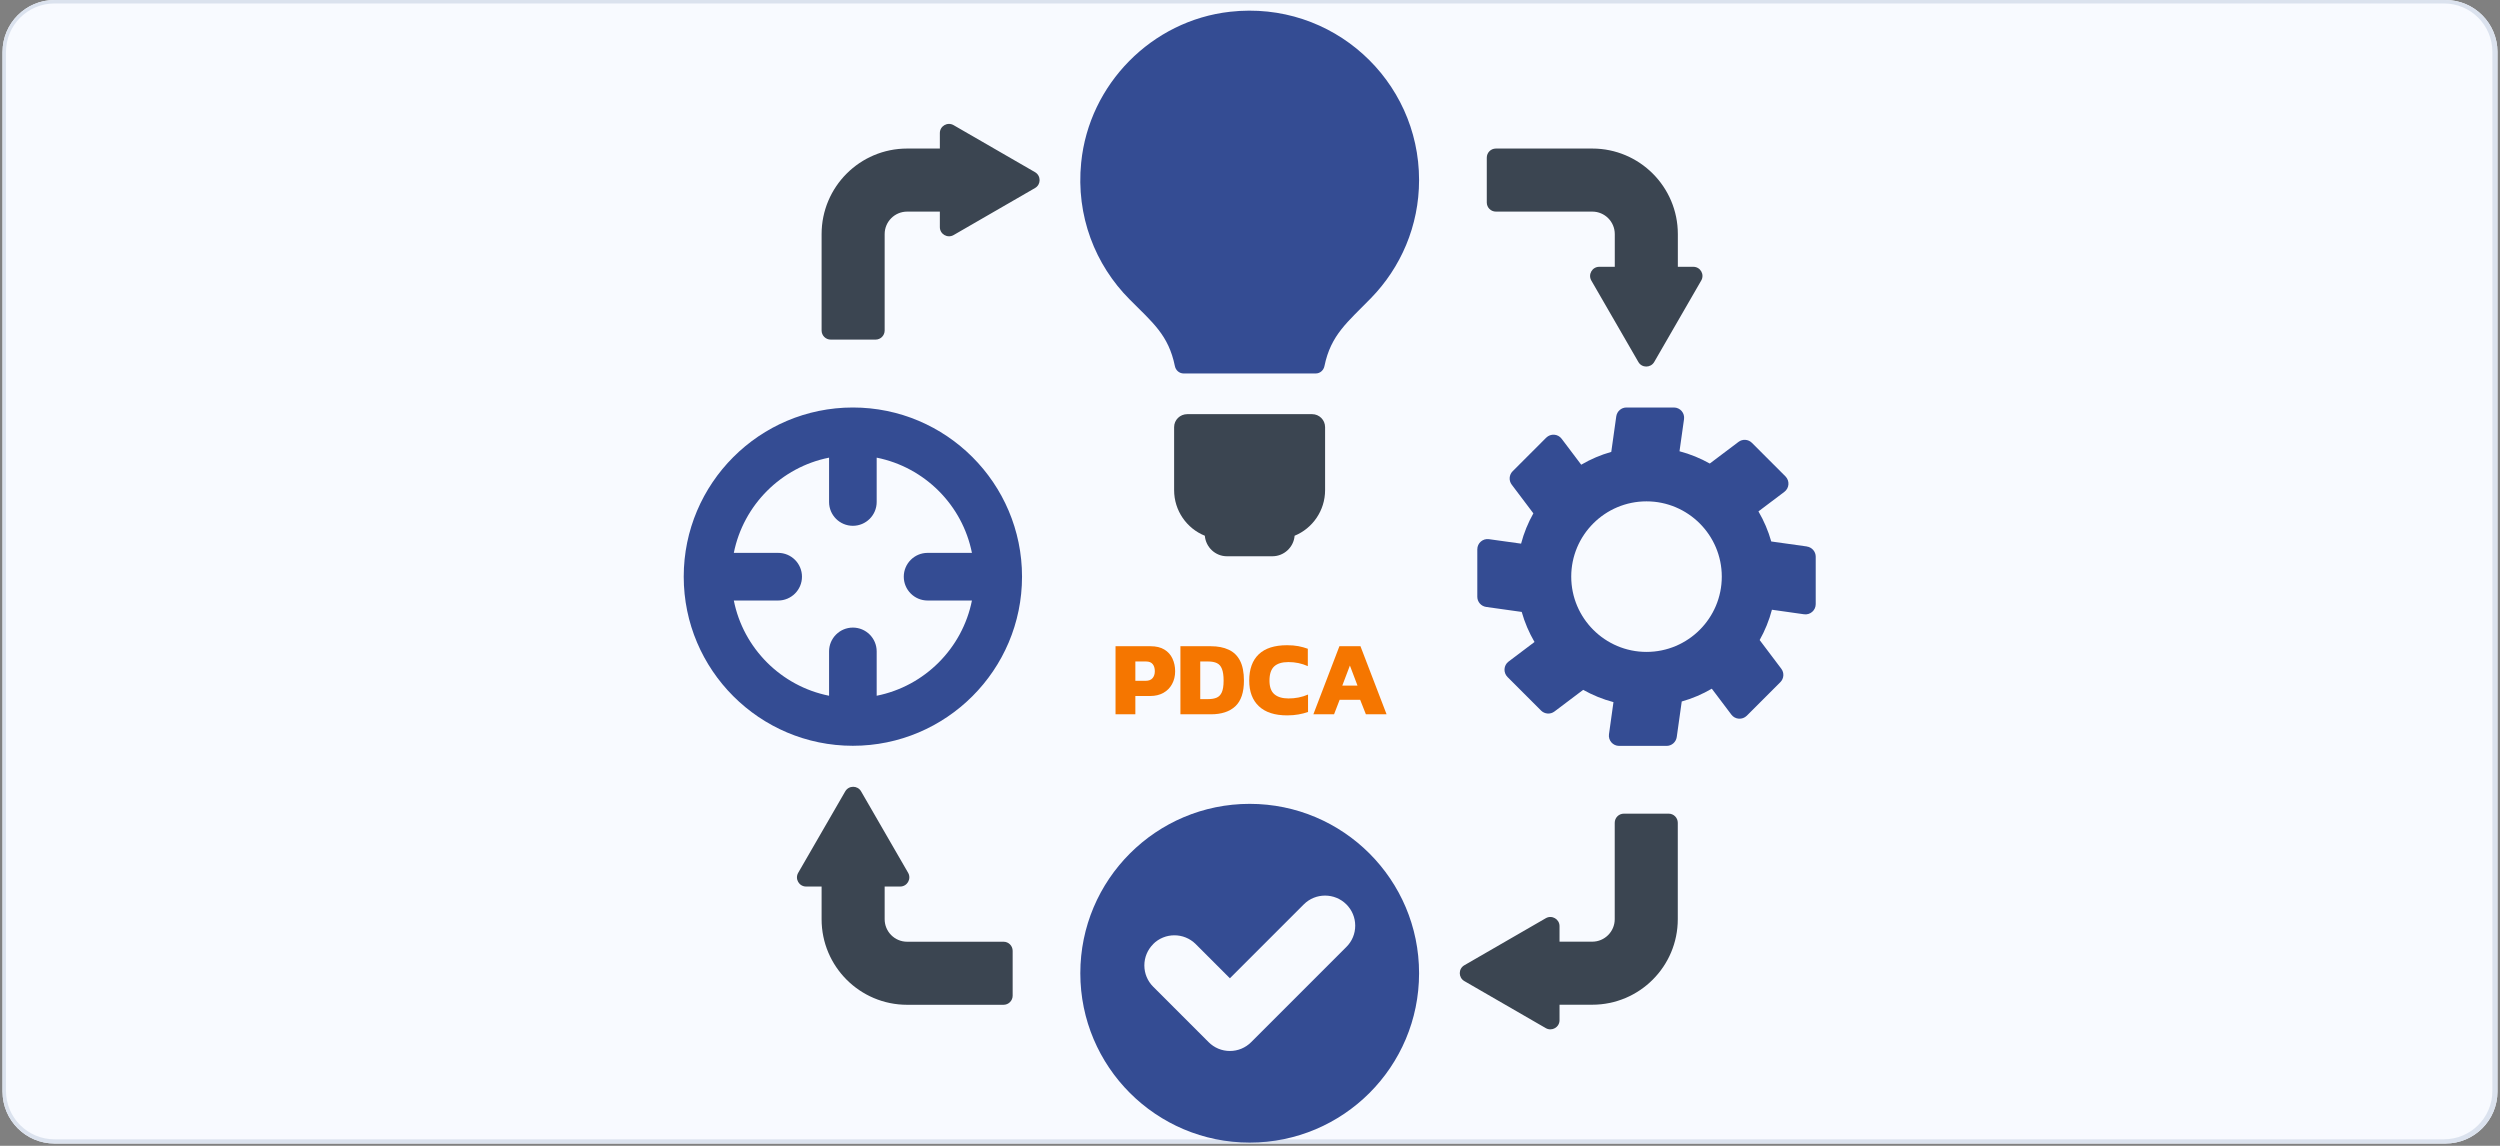 <svg xmlns="http://www.w3.org/2000/svg" xmlns:xlink="http://www.w3.org/1999/xlink" width="720" zoomAndPan="magnify" viewBox="0 0 540 247.5" height="330" preserveAspectRatio="xMidYMid meet" version="1.0"><rect x="0" y="0" width="540" height="247.5" fill="#808080" stroke="none"/><defs><g/><clipPath id="3ed726028b"><path d="M 0.543 0 L 539.453 0 L 539.453 247 L 0.543 247 Z M 0.543 0 " clip-rule="nonzero"/></clipPath><clipPath id="d5b4f2e585"><path d="M 11.773 0 L 528.227 0 C 534.43 0 539.457 5.027 539.457 11.227 L 539.457 235.773 C 539.457 241.973 534.43 247 528.227 247 L 11.773 247 C 5.57 247 0.543 241.973 0.543 235.773 L 0.543 11.227 C 0.543 5.027 5.57 0 11.773 0 Z M 11.773 0 " clip-rule="nonzero"/></clipPath><clipPath id="0e85eca372"><path d="M 147.734 88 L 221 88 L 221 162 L 147.734 162 Z M 147.734 88 " clip-rule="nonzero"/></clipPath><clipPath id="678b5cb366"><path d="M 319 88 L 392.488 88 L 392.488 162 L 319 162 Z M 319 88 " clip-rule="nonzero"/></clipPath></defs><g clip-path="url(#3ed726028b)"><g clip-path="url(#d5b4f2e585)"><path fill="#f8faff" d="M 0.543 0 L 539.895 0 L 539.895 247 L 0.543 247 Z M 0.543 0 " fill-opacity="1" fill-rule="nonzero"/><path stroke-linecap="butt" transform="matrix(0.748, 0, 0, 0.748, 0.544, 0)" fill="none" stroke-linejoin="miter" d="M 15.002 -0 L 704.998 -0 C 713.285 -0 720.002 6.717 720.002 14.999 L 720.002 315 C 720.002 323.282 713.285 329.999 704.998 329.999 L 15.002 329.999 C 6.715 329.999 -0.002 323.282 -0.002 315 L -0.002 14.999 C -0.002 6.717 6.715 -0 15.002 -0 Z M 15.002 -0 " stroke="#dbe2ee" stroke-width="2" stroke-opacity="1" stroke-miterlimit="4"/></g></g><g clip-path="url(#0e85eca372)"><path fill="#344c93" d="M 184.219 88.02 C 164.07 88.02 147.684 104.402 147.684 124.555 C 147.684 144.707 164.07 161.09 184.219 161.09 C 204.371 161.09 220.758 144.707 220.758 124.555 C 220.758 104.402 204.371 88.02 184.219 88.02 Z M 189.363 150.281 L 189.363 140.703 C 189.363 137.863 187.059 135.559 184.219 135.559 C 181.383 135.559 179.078 137.863 179.078 140.703 L 179.078 150.281 C 168.73 148.215 160.562 140.047 158.504 129.711 L 168.086 129.711 C 170.922 129.711 173.227 127.406 173.227 124.566 C 173.227 121.727 170.922 119.422 168.086 119.422 L 158.504 119.422 C 160.574 109.074 168.742 100.906 179.078 98.852 L 179.078 108.43 C 179.078 111.27 181.383 113.574 184.219 113.574 C 187.059 113.574 189.363 111.27 189.363 108.43 L 189.363 98.852 C 199.711 100.918 207.879 109.086 209.938 119.422 L 200.355 119.422 C 197.52 119.422 195.215 121.727 195.215 124.566 C 195.215 127.406 197.52 129.711 200.355 129.711 L 209.938 129.711 C 207.867 140.059 199.699 148.227 189.363 150.281 Z M 189.363 150.281 " fill-opacity="1" fill-rule="nonzero"/></g><path fill="#344c93" d="M 269.934 246.801 C 290.148 246.801 306.52 230.418 306.52 210.219 C 306.52 190.016 290.133 173.633 269.934 173.633 C 249.73 173.633 233.348 190.016 233.348 210.219 C 233.348 230.418 249.73 246.801 269.934 246.801 Z M 249.074 203.922 C 251.605 201.395 255.73 201.395 258.27 203.922 L 265.656 211.309 L 281.621 195.344 C 284.148 192.816 288.277 192.816 290.816 195.344 C 292.043 196.57 292.727 198.207 292.727 199.941 C 292.727 201.68 292.055 203.312 290.816 204.539 L 270.254 225.102 C 269.027 226.328 267.395 227.012 265.656 227.012 C 263.922 227.012 262.285 226.328 261.059 225.102 L 249.086 213.129 C 247.859 211.902 247.18 210.266 247.18 208.531 C 247.18 206.797 247.859 205.16 249.086 203.934 Z M 249.074 203.922 " fill-opacity="1" fill-rule="nonzero"/><path fill="#344c93" d="M 306.52 38.891 C 306.52 48.816 302.555 57.789 296.156 64.371 C 291.113 69.566 287.48 72.266 286.082 79.07 C 285.895 79.988 285.129 80.668 284.211 80.668 L 255.645 80.668 C 254.703 80.656 253.957 79.977 253.773 79.07 C 252.41 72.379 248.988 69.688 243.969 64.645 C 236.594 57.234 232.367 46.66 233.535 35.125 C 235.219 18.18 248.801 4.426 265.695 2.539 C 287.805 0.062 306.52 17.289 306.52 38.891 Z M 306.52 38.891 " fill-opacity="1" fill-rule="nonzero"/><path fill="#3b4551" d="M 286.219 92.258 L 286.219 105.879 C 286.219 110.266 283.527 114.133 279.637 115.719 C 279.438 118.195 277.355 120.152 274.84 120.152 L 265 120.152 C 262.523 120.152 260.453 118.207 260.242 115.719 C 256.301 114.133 253.609 110.266 253.609 105.879 L 253.609 92.258 C 253.609 90.707 254.875 89.457 256.461 89.457 L 283.418 89.457 C 284.965 89.457 286.219 90.719 286.219 92.258 Z M 286.219 92.258 " fill-opacity="1" fill-rule="nonzero"/><g clip-path="url(#678b5cb366)"><path fill="#344c93" d="M 390.273 118.035 L 382.59 116.957 C 381.945 114.664 381.004 112.484 379.824 110.461 L 385.426 106.238 C 386.504 105.43 386.605 103.855 385.664 102.902 L 378.414 95.652 C 377.633 94.871 376.395 94.785 375.512 95.453 L 369.316 100.125 C 367.285 98.988 365.09 98.082 362.773 97.473 L 363.75 90.535 C 363.938 89.207 362.91 88.02 361.559 88.02 L 351.309 88.02 C 350.207 88.02 349.277 88.836 349.113 89.926 L 348.035 97.609 C 345.742 98.254 343.562 99.195 341.543 100.375 L 337.316 94.773 C 336.512 93.695 334.938 93.594 333.98 94.539 L 326.73 101.789 C 325.953 102.566 325.863 103.809 326.535 104.688 L 331.207 110.883 C 330.066 112.918 329.16 115.109 328.555 117.426 L 321.613 116.461 C 320.289 116.273 319.098 117.305 319.098 118.656 L 319.098 128.902 C 319.098 130.008 319.914 130.938 321.008 131.098 L 328.691 132.176 C 329.336 134.469 330.277 136.648 331.453 138.672 L 325.852 142.895 C 324.773 143.703 324.676 145.277 325.617 146.23 L 332.867 153.48 C 333.648 154.262 334.887 154.348 335.766 153.68 L 341.965 149.008 C 343.996 150.145 346.191 151.051 348.508 151.66 L 347.539 158.598 C 347.355 159.926 348.383 161.113 349.734 161.113 L 359.984 161.113 C 361.086 161.113 362.016 160.297 362.176 159.207 L 363.254 151.523 C 365.547 150.879 367.73 149.938 369.75 148.758 L 373.977 154.359 C 374.781 155.438 376.355 155.539 377.309 154.594 L 384.559 147.344 C 385.34 146.566 385.426 145.324 384.758 144.445 L 380.086 138.25 C 381.227 136.215 382.129 134.023 382.738 131.703 L 389.68 132.684 C 391.004 132.871 392.195 131.84 392.195 130.492 L 392.195 120.242 C 392.195 119.137 391.375 118.207 390.285 118.047 Z M 355.645 140.812 C 346.688 140.812 339.387 133.527 339.387 124.555 C 339.387 115.582 346.672 108.293 355.645 108.293 C 364.617 108.293 371.906 115.582 371.906 124.555 C 371.906 133.527 364.617 140.812 355.645 140.812 Z M 355.645 140.812 " fill-opacity="1" fill-rule="nonzero"/></g><path fill="#3b4551" d="M 360.43 175.75 L 350.75 175.75 C 349.66 175.75 348.781 176.633 348.781 177.723 L 348.781 198.543 C 348.781 201.23 346.598 203.402 343.922 203.402 L 336.859 203.402 L 336.859 200.043 C 336.859 198.531 335.211 197.574 333.895 198.332 L 316.297 208.496 C 314.984 209.25 314.984 211.148 316.297 211.914 L 333.895 222.078 C 335.211 222.832 336.859 221.891 336.859 220.367 L 336.859 217.02 L 343.922 217.02 C 354.133 217.02 362.402 208.742 362.402 198.543 L 362.402 177.723 C 362.402 176.633 361.52 175.75 360.43 175.75 Z M 360.43 175.75 " fill-opacity="1" fill-rule="nonzero"/><path fill="#3b4551" d="M 205.973 27.031 C 204.656 26.273 203.008 27.215 203.008 28.742 L 203.008 32.086 L 195.945 32.086 C 185.734 32.086 177.465 40.367 177.465 50.566 L 177.465 71.387 C 177.465 72.477 178.348 73.355 179.438 73.355 L 189.117 73.355 C 190.207 73.355 191.086 72.477 191.086 71.387 L 191.086 50.566 C 191.086 47.875 193.27 45.707 195.945 45.707 L 203.008 45.707 L 203.008 49.066 C 203.008 50.578 204.656 51.531 205.973 50.777 L 223.57 40.613 C 224.883 39.859 224.883 37.961 223.57 37.191 Z M 205.973 27.031 " fill-opacity="1" fill-rule="nonzero"/><path fill="#3b4551" d="M 365.758 57.629 L 362.414 57.629 L 362.414 50.566 C 362.414 40.352 354.133 32.086 343.934 32.086 L 323.113 32.086 C 322.023 32.086 321.145 32.965 321.145 34.059 L 321.145 43.738 C 321.145 44.828 322.023 45.707 323.113 45.707 L 343.934 45.707 C 346.625 45.707 348.793 47.887 348.793 50.566 L 348.793 57.629 L 345.434 57.629 C 343.922 57.629 342.969 59.277 343.723 60.59 L 353.887 78.191 C 354.641 79.504 356.539 79.504 357.309 78.191 L 367.469 60.59 C 368.227 59.277 367.285 57.629 365.758 57.629 Z M 365.758 57.629 " fill-opacity="1" fill-rule="nonzero"/><path fill="#3b4551" d="M 216.766 203.414 L 195.945 203.414 C 193.254 203.414 191.086 201.23 191.086 198.555 L 191.086 191.492 L 194.445 191.492 C 195.957 191.492 196.91 189.844 196.156 188.527 L 185.992 170.93 C 185.238 169.617 183.34 169.617 182.574 170.93 L 172.41 188.527 C 171.652 189.844 172.594 191.492 174.121 191.492 L 177.465 191.492 L 177.465 198.555 C 177.465 208.766 185.746 217.035 195.945 217.035 L 216.766 217.035 C 217.855 217.035 218.734 216.152 218.734 215.062 L 218.734 205.383 C 218.734 204.293 217.855 203.414 216.766 203.414 Z M 216.766 203.414 " fill-opacity="1" fill-rule="nonzero"/><g fill="#f57600" fill-opacity="1"><g transform="translate(239.925, 154.288)"><g><path d="M 1.031 0 L 1.031 -14.703 L 8.609 -14.703 C 9.805 -14.703 10.797 -14.461 11.578 -13.984 C 12.367 -13.504 12.953 -12.852 13.328 -12.031 C 13.711 -11.207 13.906 -10.297 13.906 -9.297 C 13.906 -8.254 13.68 -7.328 13.234 -6.516 C 12.797 -5.711 12.172 -5.082 11.359 -4.625 C 10.555 -4.176 9.609 -3.953 8.516 -3.953 L 5.312 -3.953 L 5.312 0 Z M 5.312 -7.234 L 7.531 -7.234 C 8.195 -7.234 8.691 -7.422 9.016 -7.797 C 9.348 -8.18 9.516 -8.68 9.516 -9.297 C 9.516 -9.941 9.363 -10.453 9.062 -10.828 C 8.758 -11.211 8.285 -11.406 7.641 -11.406 L 5.312 -11.406 Z M 5.312 -7.234 "/></g></g></g><g fill="#f57600" fill-opacity="1"><g transform="translate(253.94, 154.288)"><g><path d="M 1.031 0 L 1.031 -14.703 L 7.609 -14.703 C 9.109 -14.703 10.391 -14.453 11.453 -13.953 C 12.523 -13.461 13.344 -12.672 13.906 -11.578 C 14.469 -10.492 14.75 -9.055 14.75 -7.266 C 14.75 -4.734 14.129 -2.891 12.891 -1.734 C 11.66 -0.578 9.898 0 7.609 0 Z M 5.312 -3.281 L 7.047 -3.281 C 7.766 -3.281 8.367 -3.383 8.859 -3.594 C 9.348 -3.801 9.719 -4.188 9.969 -4.75 C 10.227 -5.32 10.359 -6.16 10.359 -7.266 C 10.359 -8.359 10.238 -9.203 10 -9.797 C 9.77 -10.398 9.41 -10.816 8.922 -11.047 C 8.43 -11.285 7.805 -11.406 7.047 -11.406 L 5.312 -11.406 Z M 5.312 -3.281 "/></g></g></g><g fill="#f57600" fill-opacity="1"><g transform="translate(269.255, 154.288)"><g><path d="M 8.766 0.234 C 6.098 0.234 4.066 -0.422 2.672 -1.734 C 1.273 -3.047 0.578 -4.895 0.578 -7.281 C 0.578 -9.75 1.258 -11.641 2.625 -12.953 C 4 -14.266 6.039 -14.922 8.75 -14.922 C 9.656 -14.922 10.469 -14.852 11.188 -14.719 C 11.906 -14.582 12.586 -14.395 13.234 -14.156 L 13.234 -10.406 C 11.93 -10.988 10.535 -11.281 9.047 -11.281 C 7.66 -11.281 6.629 -10.961 5.953 -10.328 C 5.285 -9.691 4.953 -8.676 4.953 -7.281 C 4.953 -5.914 5.305 -4.93 6.016 -4.328 C 6.723 -3.723 7.742 -3.422 9.078 -3.422 C 9.816 -3.422 10.531 -3.488 11.219 -3.625 C 11.914 -3.758 12.602 -3.973 13.281 -4.266 L 13.281 -0.5 C 12.625 -0.27 11.938 -0.094 11.219 0.031 C 10.5 0.164 9.68 0.234 8.766 0.234 Z M 8.766 0.234 "/></g></g></g><g fill="#f57600" fill-opacity="1"><g transform="translate(283.11, 154.288)"><g><path d="M 0.578 0 L 6.203 -14.703 L 10.75 -14.703 L 16.391 0 L 11.922 0 L 10.688 -3.125 L 6.25 -3.125 L 5.047 0 Z M 6.828 -6.203 L 10.109 -6.203 L 8.469 -10.531 Z M 6.828 -6.203 "/></g></g></g></svg>